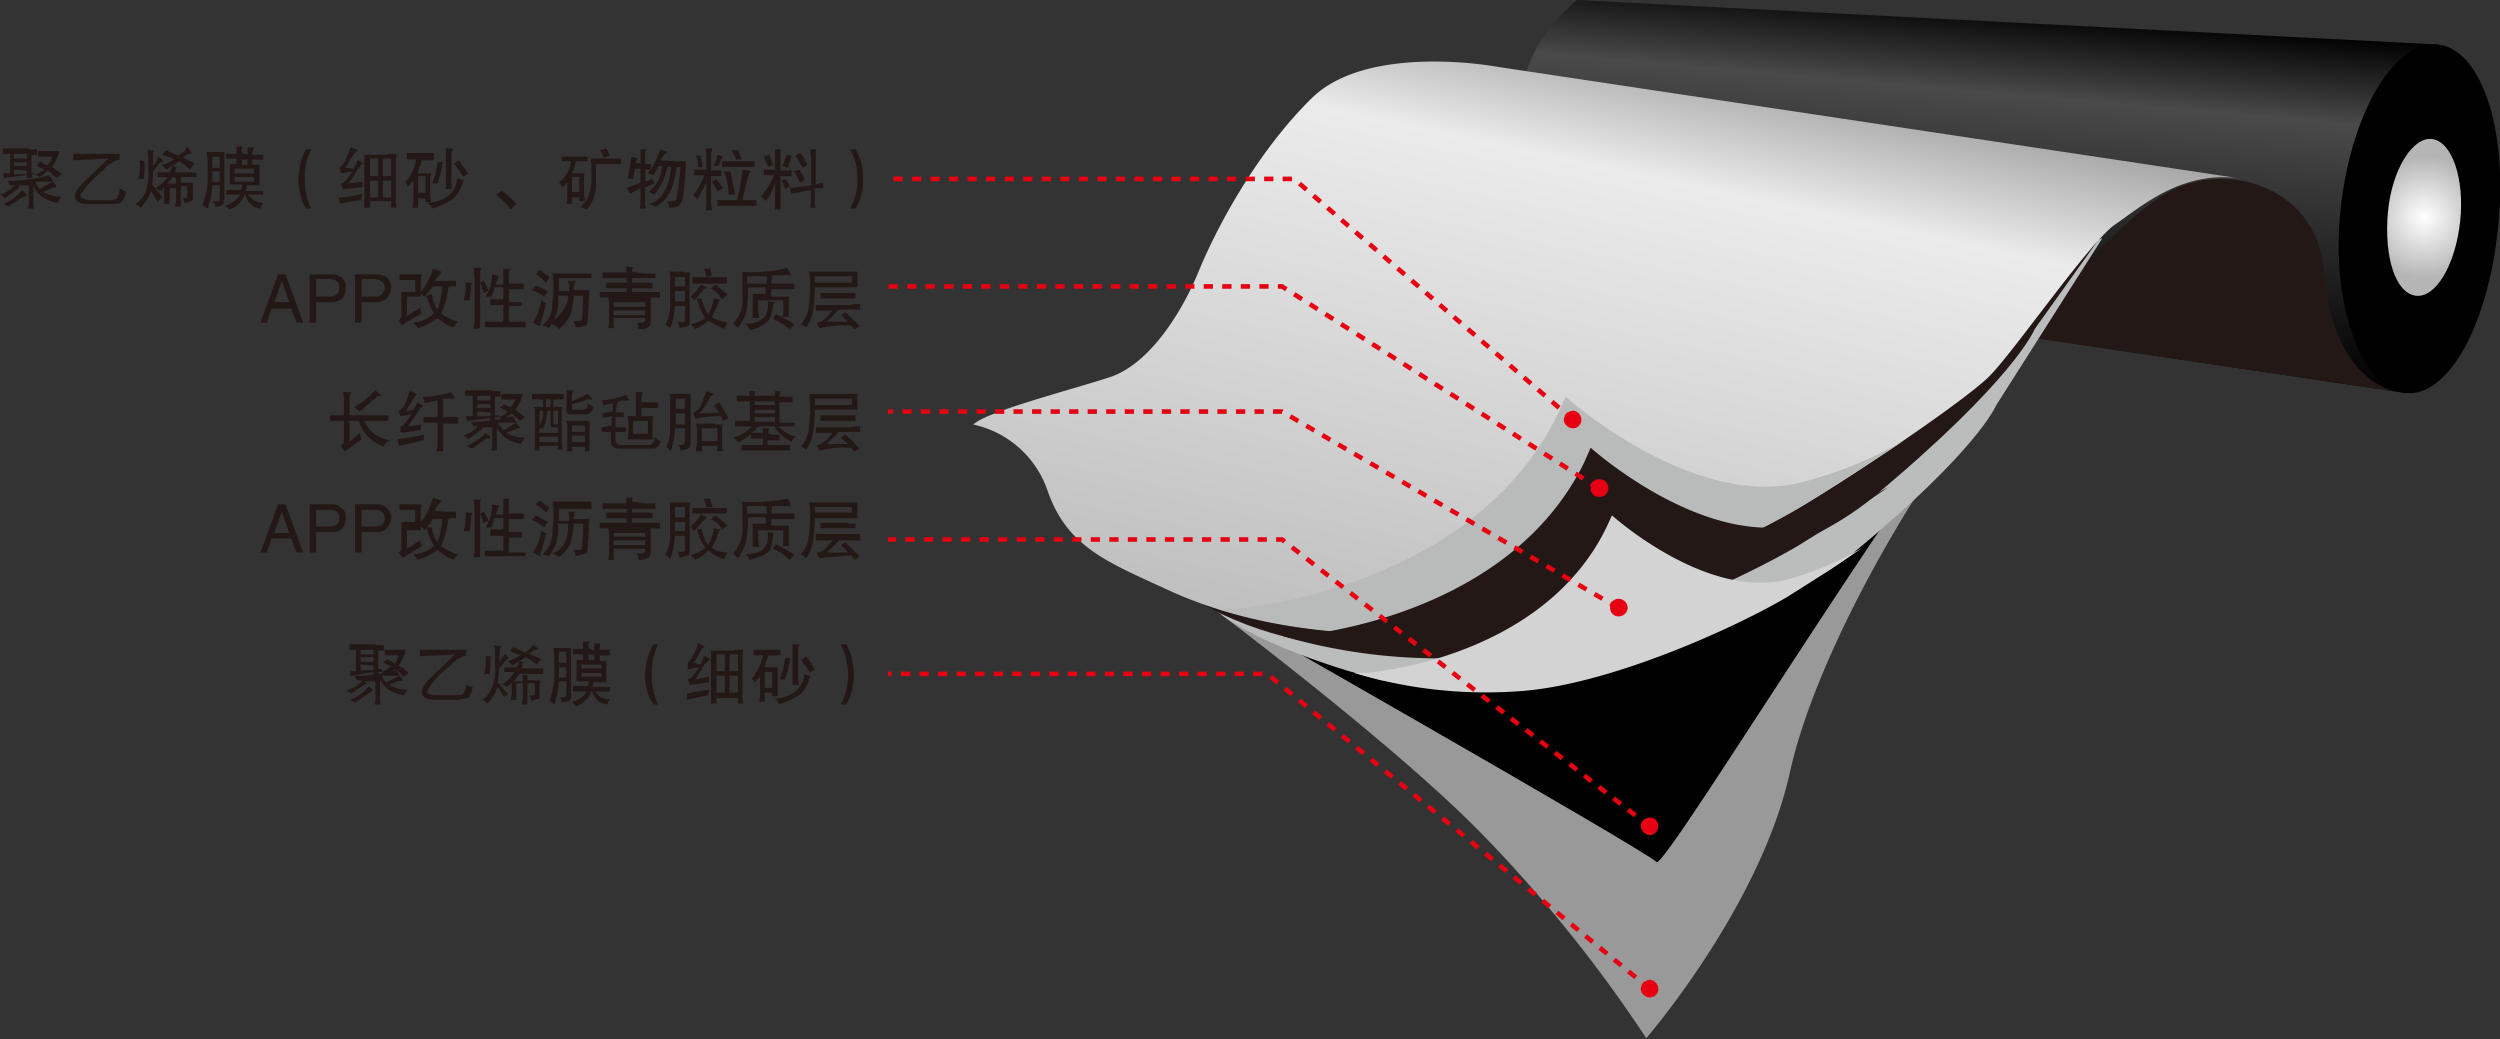 <svg xmlns="http://www.w3.org/2000/svg" xmlns:xlink="http://www.w3.org/1999/xlink" width="269.7" height="112.1" viewBox="0 0 269.7 112.1"><rect x="0" y="0" width="269.7" height="112.1" fill="#333333" stroke="none"/><defs><style>.a{fill:#999;}.b{fill:#c7c7c7;}.c{fill:url(#a);}.d{fill:url(#b);}.e{fill:#231815;}.f{fill:#bbbcbc;}.g{fill:url(#c);}.h{fill:#b9baba;}.i{fill:#d3d3d4;}.j{fill:#e60012;}.k{fill:none;stroke:#e60012;stroke-width:0.5px;stroke-dasharray:1;}</style><linearGradient id="a" x1="220.47" y1="43.16" x2="223.76" y2="5.5" gradientUnits="userSpaceOnUse"><stop offset="0"/><stop offset="0.75" stop-color="#4a4a4a"/><stop offset="1"/></linearGradient><radialGradient id="b" cx="271.12" cy="28.44" r="6.64" gradientUnits="userSpaceOnUse"><stop offset="0" stop-color="#fff"/><stop offset="0.99" stop-color="#b5b5b6"/></radialGradient><linearGradient id="c" x1="174.49" y1="78.05" x2="188.76" y2="10.92" gradientUnits="userSpaceOnUse"><stop offset="0" stop-color="#bfbfbf"/><stop offset="0.81" stop-color="#ebebeb"/><stop offset="1" stop-color="#a6a6a6"/></linearGradient></defs><path class="a" d="M135.9,67.2S158.8,84,169.6,95.1A149.6,149.6,0,0,1,187.2,117s12.3-14.2,15.5-28.7,17-37.7,27.9-48.2l-11.7-5L141,63.4Z" transform="translate(-9.6 -5)"/><path class="b" d="M138,68.8S187.4,96.9,188.3,98s32.4-51.3,41.4-58.5l-25-5.3Z" transform="translate(-9.6 -5)"/><path d="M138,68.8S187.4,96.9,188.3,98s32.4-51.3,41.4-58.5l-25-5.3Z" transform="translate(-9.6 -5)"/><path class="c" d="M179.7,5l92.9,4.8-3.5,37.6L184.5,34.8S163.7,19,179.7,5Z" transform="translate(-9.6 -5)"/><path d="M279.1,29.4c-1,10.4-5.3,18.5-10,18s-8.1-9.4-7-19.8,5.8-18.3,10.5-17.8S280.2,19.1,279.1,29.4Z" transform="translate(-9.6 -5)"/><path class="d" d="M275,28.9c-.5,4.6-2.6,8.3-4.8,8s-3.4-4.2-3-8.9,2.7-8.3,4.8-8S275.5,24.2,275,28.9Z" transform="translate(-9.6 -5)"/><path class="e" d="M269.1,47.4s-7.7,0-8.8-13.2c-.7-9.2-11.1-12.3-17.6-8s-14.8,15.1-14.8,15.1Z" transform="translate(-9.6 -5)"/><path class="f" d="M224.9,48.8s-1.9,4.7-15.3,15.8-50.9,13.8-50.9,13.8-11.1-2.7-17.1-6.9,94.8-40.8,94.8-40.8Z" transform="translate(-9.6 -5)"/><path class="e" d="M229.1,40.5s-2.1,5.4-17.5,18.2-58.5,15.9-58.5,15.9-8.8-.8-15.7-5.7,100.7-41,100.7-41Z" transform="translate(-9.6 -5)"/><path class="g" d="M251.6,24.3,171.1,12.2s-13.9-2.6-20,3.4-10.4,14.3-12.2,18.7-5.3,10-9.6,11.4-13.3,3.7-14.7,5.1a10.9,10.9,0,0,1,8,7.1c2.1,6.1,6.4,7.7,12.9,10.7s15.5,5.3,28.9,4.7S197,63.8,204,59.6s17.5-11.4,20.1-13.9S235,31.1,237.8,29.2,245.1,23.2,251.6,24.3Z" transform="translate(-9.6 -5)"/><path class="h" d="M214.9,52.6A45.3,45.3,0,0,1,204.1,57c-11.9,3.1-25.6-9.2-25.6-9.2l-.8,1.8c-9.4,19.3-35,21.1-35,21.1H141a69.5,69.5,0,0,0,23.4,2.6c13.5-.6,32.6-9.5,39.6-13.7C207.2,57.7,211.2,55,214.9,52.6Z" transform="translate(-9.6 -5)"/><path class="e" d="M213.4,57.5a42.4,42.4,0,0,1-9.5,4c-10.6,2.7-22.7-8.2-22.7-8.2l-.7,1.6c-8.4,17.1-31.1,18.7-31.1,18.7h-1.5a60.5,60.5,0,0,0,20.8,2.3c11.9-.5,28.8-8.4,35-12.1C206.6,62,210.2,59.7,213.4,57.5Z" transform="translate(-9.6 -5)"/><path class="i" d="M210.5,64.1a33.8,33.8,0,0,1-8,3.4c-8.8,2.3-19-6.9-19-6.9l-.6,1.3c-7,14.4-26,15.7-26,15.7h-1.2a49.1,49.1,0,0,0,17.3,2c10-.5,24.2-7.1,29.4-10.2C204.8,67.9,207.8,66,210.5,64.1Z" transform="translate(-9.6 -5)"/><path class="j" d="M180.2,50.3a.9.9,0,0,1-.9.9,1,1,0,0,1-1-.9,1.1,1.1,0,0,1,1-1A1,1,0,0,1,180.2,50.3Z" transform="translate(-9.6 -5)"/><path class="j" d="M183.1,57.6a.9.9,0,0,1-.9,1,.9.9,0,0,1-1-1,.9.9,0,0,1,1-.9A.9.9,0,0,1,183.1,57.6Z" transform="translate(-9.6 -5)"/><path class="j" d="M185.2,70.6a1,1,0,0,1-1,.9.9.9,0,0,1-.9-.9.9.9,0,0,1,.9-1A1,1,0,0,1,185.2,70.6Z" transform="translate(-9.6 -5)"/><path class="j" d="M188.5,94.1a1,1,0,0,1-.9,1,1.1,1.1,0,0,1-1-1,1,1,0,0,1,1-.9A.9.9,0,0,1,188.5,94.1Z" transform="translate(-9.6 -5)"/><path class="j" d="M188.5,111.7a.9.9,0,0,1-.9.9,1,1,0,0,1-1-.9,1.1,1.1,0,0,1,1-1A1,1,0,0,1,188.5,111.7Z" transform="translate(-9.6 -5)"/><polyline class="k" points="169.7 45.3 139.6 19.3 95.8 19.3"/><polyline class="k" points="172.5 52.7 138.3 30.9 95.8 30.9"/><polyline class="k" points="174.6 65.6 138.3 44.4 95.8 44.4"/><polyline class="k" points="178 89.2 138.3 58.2 95.8 58.2"/><polyline class="k" points="178 106.7 136.7 72.7 95.8 72.7"/><path class="e" d="M13.2,26.7c0,.4,0,.7.1.8h-.7a1.7,1.7,0,0,0,.1-.8V25H11.5l.3.2h-.1a.1.1,0,0,0-.1.1l-1.5,1.1a.7.7,0,0,0-.5-.4,3.7,3.7,0,0,0,1.6-1h-.5l-.3-.5a15.3,15.3,0,0,0,4.5-.6l.4.6c.1.1,0,.1-.2.1H13.4a2.2,2.2,0,0,0,.5.8l1.4-.8c.3.3.4.5.4.6h-.2l-1.3.5a3.9,3.9,0,0,0,2,.5,4.3,4.3,0,0,0-.4.7,4.6,4.6,0,0,1-1.7-.7,3.5,3.5,0,0,1-.9-1.1Zm-.5-5.6h.9v.6H13v2h.4v.2l1-.6-.8-.4h-.1l.5-.5.5.4h.2a1.3,1.3,0,0,0,.5-.9H13.7v-.6H16a4.5,4.5,0,0,1-.8,1.7l.4.3.7.5-.6.4-.9-.8-.9.7-.5-.3H13c0,.1.1.2.1.4h-.7a.4.4,0,0,0,.1-.3l-2.5.3v-.5h.7V21.6H9.9v-.6h2.8ZM12.5,26c.1.1,0,.1-.1.2h-.3l-1.6,1.1-.5-.3a4.8,4.8,0,0,0,2-1.5Zm-1.4-3.9h1.4v-.5H11.1Zm0,.8h1.4v-.4H11.1Zm0,.4v.5h1.4v-.4Z" transform="translate(-9.6 -5)"/><path class="e" d="M22.5,22.2a3.7,3.7,0,0,0-1.8,1.2,12.6,12.6,0,0,0-2,2c-.1.2-.2.4-.3.4s-.1.3-.1.4.4.4,1.1.4h1.7a2,2,0,0,0,1.1-.2,1.6,1.6,0,0,0,.3-1.1l.7.4a2.3,2.3,0,0,1-.5,1.1c-.2.2-.6.2-1.1.2H19.2c-1,.1-1.5-.3-1.5-.9s.6-1.1,1.7-2.2l1.9-1.8-3.8.2v-.7h5Z" transform="translate(-9.6 -5)"/><path class="e" d="M26.6,26.8l-.7-1.2a5.8,5.8,0,0,1-1.1,1.8l-.6-.4a2.7,2.7,0,0,0,1-1.1,4.7,4.7,0,0,0,.4-2.3V21.8c0-.2-.1-.5-.1-.6h.7c0,.1-.1.2-.1.3v1.5c0-.1,0-.1.1-.2a4.1,4.1,0,0,0,.5-.9,1.2,1.2,0,0,1,.5.5.1.1,0,0,1-.1.1h-.2l-.8,1a6.1,6.1,0,0,1-.1,1.4l1.1,1.3Zm-1.4-4.4h0v.2a8.6,8.6,0,0,1-.1,1.7h-.6a3,3,0,0,0,.2-1V22.3Zm3.3,1.2h2.3v.5H28.2a2.2,2.2,0,0,1-.6.7h1a1.7,1.7,0,0,0-.1-.7h.6v.6h1.3v1.6c0,.2,0,.4-.2.4s-.3.2-.7.2a2.1,2.1,0,0,0-.2-.6c.4.1.6,0,.5-.2v-1h-.7v2.2h-.6v-.2a1.9,1.9,0,0,0,.1-.8V25.3h-.7V27h-.6V25.1a.7.7,0,0,1-.4.5l-.5-.3a4.9,4.9,0,0,0,1.3-1.2H26.6v-.5h1.3l.3-.7.6.2h-.2Zm1.6-.3a4.6,4.6,0,0,0-1.2-.9,11.6,11.6,0,0,1-1.4.9,1.2,1.2,0,0,0-.5-.5,4.2,4.2,0,0,0,1.4-.6L28,22l-.9-.3.4-.5,1.3.6c.5-.3.8-.5.9-.8s.5.3.6.6h-.4l-.3.2-.3.2,1.3.6Z" transform="translate(-9.6 -5)"/><path class="e" d="M33.7,26.6a.4.4,0,0,1-.1.5,1.3,1.3,0,0,1-.8.2,1.4,1.4,0,0,0-.2-.6c.4.1.7,0,.7-.1V25h-.8a8.5,8.5,0,0,1-.5,2.5l-.6-.4a6.3,6.3,0,0,0,.6-2.7V22.3c0-.3-.1-.6-.1-.9h1.9v5.2Zm-1.2-4.7v1.2h.8V21.9Zm0,1.6v1.1h.8V23.5Zm3.8-1.8v-.8c.5,0,.7,0,.7.1h0a1.4,1.4,0,0,0-.2.7H38v.5H36.8v.5c.1.1.4.1.8,0V25H36.2a1.3,1.3,0,0,1-.1.6H38V26H36.4a2,2,0,0,0,1.6.9,1.6,1.6,0,0,0-.3.6A1.8,1.8,0,0,1,36.1,26H36a2.5,2.5,0,0,1-1.7,1.6c-.1-.2-.3-.3-.4-.4A3,3,0,0,0,35.5,26H34v-.5h1.6a1.3,1.3,0,0,0,.1-.6H34.4V22.7h.7v-.6H34v-.5h1.1v-.8h.7a.8.8,0,0,0-.1.7Zm-1.4,1.5v.5H37v-.5Zm0,.9v.5H37v-.5Zm.8-1.3h.6v-.6h-.6Z" transform="translate(-9.6 -5)"/><path class="e" d="M42.6,27.5a6.1,6.1,0,0,1-.8-3.2,7.2,7.2,0,0,1,.8-3.2h.6a6.1,6.1,0,0,0-.7,3.2,6.1,6.1,0,0,0,.7,3.2Z" transform="translate(-9.6 -5)"/><path class="e" d="M47.8,23.2a.4.4,0,0,1,.1-.3,1,1,0,0,0,.2-.6h.2l.5.4h-.1a.2.2,0,0,0-.2.2,3.5,3.5,0,0,0-.6.9l-.7,1,1.5-.2v.6l-2.1.2-.2-.6c.3,0,.7-.5,1.2-1.3l-1.2.2-.2-.6c.4-.2.8-.9,1.2-2.2h.1l.7.3a.1.1,0,0,1-.1.1c-.1.1-.2.1-.3.3a9.2,9.2,0,0,0-.9,1.5Zm.8,3.4a10.9,10.9,0,0,0-2.3.4l-.2-.7a8.2,8.2,0,0,0,2.5-.4Zm2.8-5h1a3.4,3.4,0,0,0-.1.9v3.9a2.5,2.5,0,0,0,.1,1h-.6v-.7H49.5v.7h-.6V21.7h2.5ZM49.5,24h.9V22.1h-.9Zm0,2.3h.9V24.5h-.9ZM50.9,24h.9V22.1h-.9Zm0,2.3h.9V24.5h-.9Z" transform="translate(-9.6 -5)"/><path class="e" d="M56.4,22.3H55.1l-.3.9a1.1,1.1,0,0,0-.1.5h1.4c0,.2-.1.4-.1.6v1.6c0,.4.1.7.1.9h-.6v-.4h-.8v1h-.6a3.1,3.1,0,0,0,.1-1V24.5c-.1,0-.1.1-.2.2l-.4.5a.9.9,0,0,0-.3-.5,4.9,4.9,0,0,0,1.2-2.5h-1v-.7h2.9ZM54.7,24v1.8h.8V24Zm4.5.3.5.2h0c-.1.1-.2.1-.2.2a3.3,3.3,0,0,1-1.1,1.8,7.4,7.4,0,0,1-2.2,1c0-.2-.2-.4-.5-.6,2-.2,3.1-1.1,3.2-2.7ZM57,22.5h.4c.1,0,.1.1,0,.1s-.1.2-.1.4a16.7,16.7,0,0,1-.5,1.8h-.6a7.7,7.7,0,0,0,.6-2.3Zm1.3,1.8a4.1,4.1,0,0,0,.1,1.1h-.7V21c.5,0,.8,0,.8.1h0a.8.8,0,0,0-.2.5Zm1.3-.2a10.4,10.4,0,0,0-1-1.4l.5-.4c.1.1.2.2.2.3l.8,1.1Z" transform="translate(-9.6 -5)"/><path class="e" d="M63.7,25.6A7,7,0,0,1,65.3,27l-.6.6A8.1,8.1,0,0,0,63.1,26Z" transform="translate(-9.6 -5)"/><path class="e" d="M72.3,21.9H73v.5H71.7a4,4,0,0,1-.4,1.3h1.4c-.1.1-.1.3-.1.7v1.5a1.1,1.1,0,0,0,.1.5v.3h-.6v-.4h-.8V27h-.6a2.2,2.2,0,0,0,.1-.8V24.7l-.4.4c-.1.1-.1.1-.1.2a1.5,1.5,0,0,0-.4-.6,3.4,3.4,0,0,0,1.3-2.3h-1v-.5h2.1Zm-1,2.2v1.6h.8V24.1Zm5.3-1.4H73.9v2a3.4,3.4,0,0,1-.1,1.1,3.8,3.8,0,0,1-.9,1.8l-.7-.3a2.4,2.4,0,0,0,.9-1.2,4.7,4.7,0,0,0,.3-1.9V22.9a2.2,2.2,0,0,0-.1-.8h3.3ZM74.7,22a2,2,0,0,0-.4-.8L75,21l.4.8Z" transform="translate(-9.6 -5)"/><path class="e" d="M79.2,22.7h.6v.6h-.6v1.3l.8-.3.2.5-1,.4v1.5a1.9,1.9,0,0,0,.1.8h-.7a2.5,2.5,0,0,0,.1-.8V25.3l-1.1.6-.4-.6,1.5-.6V23.2h-.6c0,.2-.1.4-.1.7a1,1,0,0,0-.1.4c-.2,0-.4-.1-.6,0a20,20,0,0,0,.4-2.4l.7.2h0a.8.8,0,0,0-.2.5h.5V21.1h.7a.5.5,0,0,0-.2.4Zm3.4-.3h1c-.1,2.6-.3,4.2-.6,4.6s-.6.4-1.2.4a.9.9,0,0,0-.3-.7c.6.1.9,0,1-.1s.3-1.1.5-3.6h-.4c-.3,2.3-1,3.7-2.3,4.3l-.6-.3c1.3-.4,2.1-1.8,2.3-4h-.4A6.9,6.9,0,0,1,80.2,26l-.6-.3A3.7,3.7,0,0,0,81,22.9h-.3l-.2.3-.4.7-.6-.2a7.1,7.1,0,0,0,1.3-2.6l.8.3h0a1.7,1.7,0,0,0-.7.9Z" transform="translate(-9.6 -5)"/><path class="e" d="M86.3,23.4h1.1v.6H86.3v2.6a10.4,10.4,0,0,0,.1,1.1h-.7c.1-.1.1-.5.1-1.2V24.7l-1,1.9a1.5,1.5,0,0,0-.4-.6,7.2,7.2,0,0,0,1.2-2.1H84.5v-.6h1.3V21.9a3.4,3.4,0,0,0-.1-.9h.8a1.4,1.4,0,0,0-.2.7ZM84.9,23a2.5,2.5,0,0,0-.2-1.2h.5v.2a8.4,8.4,0,0,1,.2,1ZM87,25.6l-.6-1,.5-.3.7,1Zm.6-3.7h0a4.6,4.6,0,0,0-.5,1h-.5a5.6,5.6,0,0,0,.4-1.2Zm2.5,4.7h1.1v.6H87v-.6h2.1a19.1,19.1,0,0,0,.6-3.3q.9.1.9.3h0a.2.2,0,0,0-.2.2,28.3,28.3,0,0,0-.7,2.8ZM91,23H87.5v-.6H91Zm-2.8,3a7,7,0,0,0-.5-2.5h.7c.2,1,.4,1.8.5,2.5Zm.8-3.8a4.7,4.7,0,0,0-.5-1h.7l.2.4a3.9,3.9,0,0,1,.2.6Z" transform="translate(-9.6 -5)"/><path class="e" d="M93.8,23.4H95v.6H93.8v3.6h-.6v-3a5.1,5.1,0,0,1-1,2.1,1.2,1.2,0,0,0-.5-.5,7.4,7.4,0,0,0,1.4-2.3H92v-.6h1.2V21.1h.7a.7.7,0,0,0-.1.5ZM92.5,23a11.7,11.7,0,0,1-.5-1.1l.6-.2a7.6,7.6,0,0,0,.4,1.1Zm1.8,2.4a3.9,3.9,0,0,0-.4-.9l.4-.2a2.2,2.2,0,0,1,.5.8Zm.7-3.6-.4,1.3-.6-.2a3.4,3.4,0,0,0,.4-1.2Zm2.6,3.1.8-.2v.6h-.9v1.3a1.9,1.9,0,0,0,.1.8H97a5.6,5.6,0,0,0,.1-.7V25.5l-2.1.4-.2-.6,2.3-.3V21.8a3.5,3.5,0,0,1-.1-.7h.7c-.1.1-.1.2-.1.4Zm-1.7-.2a3.5,3.5,0,0,0-.7-1.2l.6-.2a3.6,3.6,0,0,1,.6,1.1Zm.3-1.6c-.4-.6-.6-1.1-.8-1.3l.5-.3a4.1,4.1,0,0,1,.8,1.3Z" transform="translate(-9.6 -5)"/><path class="e" d="M101.9,21.1a6.1,6.1,0,0,1,.8,3.2,5.3,5.3,0,0,1-.8,3.2h-.6a6.1,6.1,0,0,0,.8-3.2,6.1,6.1,0,0,0-.8-3.2Z" transform="translate(-9.6 -5)"/><path class="e" d="M50.6,80.1a2,2,0,0,0,.1.9H50a1.7,1.7,0,0,0,.1-.8V78.5H48.9q.3.2.3.3H49l-1.5,1-.5-.3a3.9,3.9,0,0,0,1.7-1.1h-.6a1.1,1.1,0,0,0-.3-.5,15.3,15.3,0,0,0,4.5-.6,2.1,2.1,0,0,1,.4.6H50.8a1.3,1.3,0,0,0,.5.7l1.4-.7.4.5H53a4.8,4.8,0,0,0-1.4.5,3.9,3.9,0,0,0,2,.5,1.5,1.5,0,0,0-.4.6,3.8,3.8,0,0,1-1.7-.6,3.5,3.5,0,0,1-.9-1.1Zm-.5-5.5H51v.6h-.6v2h.4v.3l1-.6-.8-.4h-.1l.5-.4.5.3.3.2a3.6,3.6,0,0,0,.4-.9H51.1v-.6h2.3a5.4,5.4,0,0,1-.8,1.7l.4.2.7.6-.6.4a3.2,3.2,0,0,0-.9-.8l-.9.7-.5-.4h-.4c0,.1.1.2.1.4h-.7c.1-.1.1-.2.1-.4l-2.5.4v-.5H48V75.1h-.7v-.6h2.8Zm-.2,4.9h-.1l-.3.2-1.6,1.1-.5-.3a4.8,4.8,0,0,0,2-1.5Zm-1.4-3.9h1.4v-.5H48.5Zm0,.8h1.4v-.5H48.5Zm0,.3v.6h1.4v-.5Z" transform="translate(-9.6 -5)"/><path class="e" d="M59.9,75.7a3.7,3.7,0,0,0-1.8,1.2,9.5,9.5,0,0,0-2,2l-.3.4c0,.1-.1.2-.1.4s.4.3,1.1.3h1.7c.6,0,1,0,1.1-.2s.3-.5.3-1a1.1,1.1,0,0,0,.7.3,2.7,2.7,0,0,1-.5,1.2l-1.1.2H56.6q-1.5,0-1.5-.9c0-.4.6-1.2,1.7-2.2l1.9-1.8-3.8.2v-.7h5Z" transform="translate(-9.6 -5)"/><path class="e" d="M64,80.2l-.7-1.1a5.8,5.8,0,0,1-1.1,1.8.9.9,0,0,0-.6-.4,2.4,2.4,0,0,0,1-1.2A4.3,4.3,0,0,0,63,77V75.3c0-.3-.1-.5-.1-.7h0c.5.1.8.1.8.2h-.1c0,.1-.1.2-.1.3v1.3l.6-.9.4.5h0l-.3.2-.8,1a6.6,6.6,0,0,1-.1,1.4l1.1,1.3Zm-1.4-4.3h0a.3.3,0,0,0-.1.2,9.1,9.1,0,0,1-.1,1.7q-.1-.2-.6,0a3,3,0,0,0,.2-1V75.8C62.3,75.8,62.6,75.8,62.6,75.9Zm3.3,1.2h2.3v.6H65.6a2.8,2.8,0,0,1-.6.8h1a1.5,1.5,0,0,0-.1-.7h.6v.6h1.4a2,2,0,0,0-.1.7V80c0,.2,0,.3-.1.4l-.8.2a1.4,1.4,0,0,0-.2-.6c.4.1.6,0,.6-.2V78.7h-.8V81h-.6v-.2a2.5,2.5,0,0,0,.1-.8V78.7h-.7v1.8h-.6c0-.2.1-.4.1-.7V78.6c-.1.2-.3.3-.5.5l-.5-.3a4,4,0,0,0,1.3-1.3H64V77h1.3a1.3,1.3,0,0,0,.3-.7l.6.2H66Zm1.6-.4a4.8,4.8,0,0,0-1.2-.8l-1.4.9-.5-.5a3.1,3.1,0,0,0,1.4-.7h-.4l-.8-.4.4-.4,1.2.6a2.4,2.4,0,0,0,.9-.8,1,1,0,0,1,.6.5h-.4l-.3.2-.3.2,1.3.6Z" transform="translate(-9.6 -5)"/><path class="e" d="M71.2,80.1a.6.6,0,0,1-.2.5l-.8.2a1.4,1.4,0,0,0-.2-.6c.4.1.7,0,.7-.2V78.5h-.8a8.5,8.5,0,0,1-.5,2.5l-.5-.4a9.4,9.4,0,0,0,.5-2.8V75.7c0-.3-.1-.6-.1-.8h1.9v5.2Zm-1.3-4.8v1.2h.8V75.3Zm0,1.7v1.1h.8V77Zm3.8-1.8v-.8h.7a1.5,1.5,0,0,0-.1.7h1.1v.6H74.3v.6H75v2.3H73.6a.7.7,0,0,1-.1.5h1.9v.5H73.9a1.4,1.4,0,0,0,1.5.8l-.3.6a1.8,1.8,0,0,1-1.6-1.4h-.1a2.8,2.8,0,0,1-1.6,1.6l-.5-.5a2.4,2.4,0,0,0,1.6-1.1H71.4V79H73a.9.9,0,0,0,.1-.5H71.8V76.2h.7v-.6H71.4v-.6h1.1v-.8h.7a.8.8,0,0,0-.1.7Zm-1.4,1.5v.4h2.2v-.4Zm0,.9V78h2.2v-.4Zm.8-1.4h.6v-.6h-.6Z" transform="translate(-9.6 -5)"/><path class="e" d="M80.1,81a5.3,5.3,0,0,1-.9-3.2,6.7,6.7,0,0,1,.9-3.3h.5a8.1,8.1,0,0,0-.7,3.3,7.2,7.2,0,0,0,.7,3.2Z" transform="translate(-9.6 -5)"/><path class="e" d="M85.2,76.7a.4.4,0,0,1,.1-.3,1,1,0,0,0,.2-.6h.2c.4.2.6.4.5.4h-.1l-.2.2a1.8,1.8,0,0,0-.6.8l-.7,1.1,1.5-.3v.6l-2.1.3-.2-.6c.3-.1.7-.5,1.2-1.3l-1.2.2v-.7a4.6,4.6,0,0,0,1.1-2.1h.1l.7.4h-.1l-.3.2a8.1,8.1,0,0,1-.9,1.5ZM86,80l-2.3.5v-.7l2.4-.4Zm2.8-4.9h1a3.4,3.4,0,0,0-.1.9v3.9a2.8,2.8,0,0,0,.1,1h-.6v-.6H86.9v.6h-.6V75.2h2.5Zm-1.9,2.3h.9V75.6h-.9Zm0,2.3h.9V77.9h-.9Zm1.4-2.3h.9V75.6h-.9Zm0,2.3h.9V77.9h-.9Z" transform="translate(-9.6 -5)"/><path class="e" d="M93.8,75.7H92.5l-.3.8a2,2,0,0,1-.1.5h1.4v3.1h-.6v-.4h-.8v1h-.6a3.1,3.1,0,0,0,.1-1V77.9l-.2.3-.4.5c0-.2-.1-.3-.3-.5a5.3,5.3,0,0,0,1.2-2.5h-1v-.6h2.9Zm-1.7,1.8v1.7h.8V77.5Zm4.5.3.5.2h0l-.2.2a3.3,3.3,0,0,1-1.1,1.8,11.2,11.2,0,0,1-2.2,1,.6.6,0,0,0-.5-.6q3-.3,3.3-2.7ZM94.4,76h.4c.1,0,.1,0,0,.1v.3a18,18,0,0,1-.5,1.9h-.6a8.6,8.6,0,0,0,.6-2.3Zm1.3,1.8a4.1,4.1,0,0,0,.1,1.1h-.7V74.5h.8a.8.8,0,0,0-.2.4Zm1.3-.2a10.4,10.4,0,0,0-1-1.4l.6-.4c0,.1.1.2.2.3l.7,1.1Z" transform="translate(-9.6 -5)"/><path class="e" d="M100.9,74.5a6.7,6.7,0,0,1,.8,3.3,6.1,6.1,0,0,1-.8,3.2h-.6a7.2,7.2,0,0,0,.8-3.2,8,8,0,0,0-.8-3.3Z" transform="translate(-9.6 -5)"/><path class="e" d="M47.3,49.8h4.2v.6H48.9a3.5,3.5,0,0,0,2.8,2.1h0a1,1,0,0,0-.7.7,4.4,4.4,0,0,1-2.7-2.8h-1v2.2h.1l1-.9.2.7-1.8,1.3-.4-.6c.2-.2.3-.3.3-.5V50.4H45.2v-.6h1.5V48.5a4.1,4.1,0,0,0-.1-1.2h.9a2.7,2.7,0,0,0-.2,1.1Zm3.5-2.1h-.4l-2,1.7-.6-.5a8.4,8.4,0,0,0,2.3-1.8C50.5,47.5,50.8,47.6,50.8,47.7Z" transform="translate(-9.6 -5)"/><path class="e" d="M55.3,52.5l-2.6.6c0,.1-.1-.1-.2-.7l2.9-.5A1.3,1.3,0,0,0,55.3,52.5Zm-1.1-3.3c.2-.4.4-.6.4-.8l.7.4h0l-.3.2L53.6,51l1.5-.2a1.1,1.1,0,0,0-.1.6h-.1l-2,.3c0-.1,0-.1-.1-.1V51c.2.1.6-.4,1.2-1.3l-1.2.2c-.1-.2-.1-.4-.2-.6h0c.5-.1.8-.8,1.2-2.1a1.4,1.4,0,0,1,.8.4h-.1l-.3.4-.6,1-.2.4Zm3.2.8H59v.7H57.4v3h-.7a4.9,4.9,0,0,0,.1-1.3V50.6H55.3V50h1.5V48.2l-1.4.3a2.5,2.5,0,0,0-.2-.7,8.5,8.5,0,0,0,3-.5,1.8,1.8,0,0,1,.5.7H57.4Z" transform="translate(-9.6 -5)"/><path class="e" d="M63.2,52.8c0,.4,0,.7.1.8h-.7a1.7,1.7,0,0,0,.1-.8V51.1H61.5c.2.1.2.1.2.2h-.1l-1.5,1.1a1,1,0,0,0-.5-.4,4.4,4.4,0,0,0,1.6-1h-.5l-.3-.5a15.3,15.3,0,0,0,4.5-.6l.4.6c.1.1,0,.1-.3.1H63.3l.6.8a7.4,7.4,0,0,0,1.3-.8c.4.3.5.5.5.6h-.2l-1.3.5a3.9,3.9,0,0,0,2,.5,4.3,4.3,0,0,0-.4.7,4.6,4.6,0,0,1-1.7-.7,4.5,4.5,0,0,1-.9-1Zm-.5-5.6h.9v.6H63v2h.4v.2a2.1,2.1,0,0,0,1-.6l-.8-.4h-.1l.5-.4.5.3h.2a2.2,2.2,0,0,0,.5-.8H63.7v-.6H66a4.5,4.5,0,0,1-.8,1.7l.4.3.6.5-.5.4-.9-.8-.9.7-.5-.3H63a.8.8,0,0,0,.1.4h-.7a.4.4,0,0,0,.1-.3l-2.5.3-.2-.5h.8V47.7h-.8v-.6h2.9Zm-.2,4.9c0,.1,0,.1-.1.2h-.3l-1.6,1.1-.5-.3a6.6,6.6,0,0,0,2-1.4Zm-1.4-3.9h1.4v-.5H61.1Zm0,.8h1.4v-.4H61.1Zm0,.4v.5h1.4v-.4Z" transform="translate(-9.6 -5)"/><path class="e" d="M70.4,48.1H69.3v.8h1c-.1,0-.1.2-.1.3v3.5c0,.4.1.6.1.8h-.6c.1-.1.1-.2.1-.4h-2v.5h-.6c.1-.1.1-.4.1-.8V49.6c0-.4,0-.6-.1-.7h1v-.8h-.5c-.2-.1-.4,0-.7,0v-.6h3.4Zm-2.6,3.6h2v-.6h-.4c-.3,0-.5-.1-.4-.4V49.3h-.4a4.1,4.1,0,0,1-.4,1.9h-.4Zm0-2.4v1.6a2.8,2.8,0,0,0,.4-1.6Zm0,2.8v.6h2v-.6Zm.7-3.2H69v-.8h-.5Zm.8,1.7c0,.1.1.1.1.2h.4V49.3h-.5Zm2-2.3,1.7-.8.5.5c0,.1-.1.1-.2.1h-.4l-.5.2-1.1.3v.4c0,.1,0,.2.1.2h.9a.6.6,0,0,0,.7-.7l.6.4c-.1.5-.4.8-.8.8H70.9a.8.8,0,0,1-.2-.6V47.9a2.1,2.1,0,0,0,0-.8h.7c.1,0,.1.1,0,.2a.8.8,0,0,0-.1.4Zm1.3,2.1h.6v3.3h-.6c.1,0,.1-.2.1-.5H71.3a1.2,1.2,0,0,0,.1.5h-.7a.4.4,0,0,1,.1-.3V51a3.5,3.5,0,0,0-.1-.6h1.9Zm-1.3,2.3h1.4V52H71.3Zm0-1.1h1.4v-.7H71.3Z" transform="translate(-9.6 -5)"/><path class="e" d="M76,49.5h.9v.5H76v1.1h1.1v.5H76v1a.5.5,0,0,0,.5.4h3.2c.3-.1.5-.3.5-.9a1.8,1.8,0,0,0,.7.5c-.2.5-.4.7-.7.8H76.5c-.7,0-1-.3-1-.8v-1h-1v-.5l1.1-.2v-1l-1,.2v-.5l.9-.2c-.2.1-.2.1.2,0V48.5l-.9.2h-.1c-.1-.2-.1-.4-.2-.5a9.1,9.1,0,0,0,2.6-.6c.2.3.4.5.4.6h-.5a1.5,1.5,0,0,0-.8.2Zm2.8-1.1h1.8V49H78.8v.9h1.3c-.1.1-.1.4-.1.8v.8c0,.5,0,.8.1.9H77.3a5.4,5.4,0,0,0,.1-.8v-1c0-.3-.1-.5-.1-.7h.9V47.3h.7v.2c-.1.1-.1.2-.1.4Zm-.9,3.4h1.6V50.4H77.9Z" transform="translate(-9.6 -5)"/><path class="e" d="M83.5,47.5h.6V53c0,.4-.4.5-1.1.6a1.1,1.1,0,0,0-.2-.6c.5,0,.7-.1.7-.3V51.2H82.4a8.1,8.1,0,0,1-.4,2.4h-.1l-.4-.4a4.9,4.9,0,0,0,.4-1.9V47.5h1.6Zm0,3.3V49.6h-1v1.2Zm-1-1.7h1V48h-1Zm4.7.4-.6-.8.6-.3,1,1.7-.6.3a1.7,1.7,0,0,0-.2-.5,11.4,11.4,0,0,0-2.8.3l-.2-.7h.1a2.3,2.3,0,0,0,.7-.7l.6-1.6.8.3a.1.1,0,0,0-.1.1l-.3.2A4.6,4.6,0,0,1,85,49.6Zm-.4,1.3h.8c-.1.1-.1.3-.1.7v1.3a2.2,2.2,0,0,0,.1.9h-.7c.1-.1.1-.3.1-.6H85.3a1.5,1.5,0,0,0,.1.6h-.7c0-.4.1-.7.1-1V51.3c0-.2-.1-.4-.1-.6h2.1Zm-1.5,1.8H87V51.2H85.3Z" transform="translate(-9.6 -5)"/><path class="e" d="M94.3,47.8h.8v.6H93.7v2.2h1.6V51H93.6a3.3,3.3,0,0,0,1.9,1.1,1,1,0,0,0-.5.6A5.3,5.3,0,0,1,93.1,51H91.4a6.8,6.8,0,0,1-2.1,1.7l-.6-.5a3.7,3.7,0,0,0,2-1.2H88.9v-.6h1.6V48.3H89.1v-.6h1.4a4.3,4.3,0,0,1-.1-.5h.7a.7.7,0,0,0-.1.5h2.2v-.5h.6a3.5,3.5,0,0,0-.1.6Zm-1.4,4.1h.8v.6H92.4V53h2.4v.6H89.6v-.6h2.3v-.7H90.6v-.6h1.3v-.5h.7c-.1.1-.1.3-.1.6ZM91,48.3v.4h2.2v-.4Zm0,1.3h2.2v-.4H91Zm0,.9h2.2V50H91Z" transform="translate(-9.6 -5)"/><path class="e" d="M97.5,49.2a16.1,16.1,0,0,1-.2,2.6,5.1,5.1,0,0,1-.7,1.7c-.2-.1-.4-.3-.6-.3a3.5,3.5,0,0,0,.8-1.6,19,19,0,0,0,.2-3c0-.3-.1-.7-.1-1.1h5.2v1.7H97.5Zm0-.5h4V48h-4Zm4,2.3h.9v.6h-2.3l-1.3,1.3h2.3l-.8-.7.5-.3a10.6,10.6,0,0,1,1.5,1.5l-.5.3-.4-.4a11.1,11.1,0,0,0-3.3.3H98l-.3-.6h.1c.4,0,1-.5,1.6-1.3H97.6v-.6h3.9Zm-.4-1.2h.8v.6H98.1v-.6h3Z" transform="translate(-9.6 -5)"/><path class="e" d="M38.9,63.1l-.5,1.5h-.7l1.9-5.2h.8l1.9,5.2h-.7L41,63.1Zm1.9-.6L40,60.2h0l-.8,2.3Z" transform="translate(-9.6 -5)"/><path class="e" d="M43.7,64.6H43V59.4h2.4a1.2,1.2,0,0,1,1,.4c.4.2.5.6.5,1.1a1.7,1.7,0,0,1-.3,1,1.3,1.3,0,0,1-1.2.5H43.7Zm0-2.8h1.4c.8,0,1.1-.3,1.1-.9s-.3-.9-1-.9H43.7Z" transform="translate(-9.6 -5)"/><path class="e" d="M48.6,64.6h-.7V59.4h2.3a1.4,1.4,0,0,1,1.1.4,1.3,1.3,0,0,1,.5,1.1,1.8,1.8,0,0,1-.4,1,1.3,1.3,0,0,1-1.2.5H48.6Zm0-2.8H50c.7,0,1.1-.3,1.1-.9S50.7,60,50,60H48.6Z" transform="translate(-9.6 -5)"/><path class="e" d="M57.6,60.2h1.2v.7H58a12.6,12.6,0,0,1-.8,3,4.9,4.9,0,0,0,1.8.9l-.5.6a5.5,5.5,0,0,1-1.7-1.1,6.8,6.8,0,0,1-2.1,1.1l-.5-.6a3.4,3.4,0,0,0,2.2-.9,11.9,11.9,0,0,1-.8-2h.6a3.2,3.2,0,0,0,.6,1.6,8.5,8.5,0,0,0,.5-2.5h-1a6.2,6.2,0,0,1-.9,1.2c-.1-.1-.2-.3-.4-.4v.4H53.5v2l1.4-.9.2.6-1.9,1.2H53l-.4-.5q.3-.2.3-.3V61.3h1.5V60H52.7v-.6h2.4a3.7,3.7,0,0,0-.1,1.1v.8a7.1,7.1,0,0,0,1.3-2.6l.9.3c0,.1,0,.1-.1.2a3.5,3.5,0,0,0-.6.9Z" transform="translate(-9.6 -5)"/><path class="e" d="M59.6,62.3a4.3,4.3,0,0,0,.2-2c.5,0,.7,0,.7.1h0a.4.4,0,0,1-.1.3v.7a4.4,4.4,0,0,0-.1.9Zm1.1,3h0c0-.2.1-.6.1-.9V59.8c0-.3-.1-.6-.1-.9h.8a.6.6,0,0,0-.1.4v5.8h-.7Zm1-3.9a2.4,2.4,0,0,0-.3-1l.4-.2a4.6,4.6,0,0,1,.5,1Zm2.8-1h1.6V61H64.5v1.4h1.4v.7a.1.1,0,0,0-.1-.1H64.5v1.6h1.8V65H61.9v-.6h2V62.8H62.5v-.7h1.4V60.9h-1a2.5,2.5,0,0,1-.2.7.4.4,0,0,1-.1.3H62a5.3,5.3,0,0,0,.7-2.5l.8.2a.1.1,0,0,0-.1.1,3.4,3.4,0,0,0-.3.8h.8V58.8h.7a.4.4,0,0,0-.1.3Z" transform="translate(-9.6 -5)"/><path class="e" d="M68.3,61.9a4.6,4.6,0,0,0-1.3-.8l.4-.5.9.5.4.2Zm.2.6a12.3,12.3,0,0,1-.6,2.2c0,.2,0,.3-.1.3l-.7-.4a5.7,5.7,0,0,0,.9-2.4A.9.9,0,0,0,68.5,62.5Zm0-2.2a4.4,4.4,0,0,0-1.1-.9l.4-.4,1.1.8Zm4.9-.4H69.9v1.3H71v-.7a.4.4,0,0,1-.1-.3h.7v.2c-.1.1-.1.3-.1.6h1.7c-.1.8-.1,1.8-.2,3.2a.6.6,0,0,1-.2.5l-1.1.3a1.1,1.1,0,0,0-.3-.7c.7.1,1,0,1-.3s.1-1.2.1-2.5h-1a8.7,8.7,0,0,1-.4,2.2,3.7,3.7,0,0,1-1.2,1.4,1.4,1.4,0,0,0-.7-.4c1.1-.4,1.7-1.4,1.7-3.2H69.8a4.5,4.5,0,0,1-1,3.5l-.7-.2a2.9,2.9,0,0,0,1-1.6,4.1,4.1,0,0,0,.1-1.2,9.2,9.2,0,0,0,.1-1.9c0-.5-.1-.8-.1-1h4.2Z" transform="translate(-9.6 -5)"/><path class="e" d="M79,59.3h1.3v.6H77.8v.4H80v.6H77.8v.5h3v.6H74.3v-.6h2.9v-.5H75v-.6h2.2v-.4H74.6v-.6h2.6c0-.3,0-.5-.1-.6h.8c-.1.1-.1.2-.1.4Zm.8,5.3c0,.5-.3.7-1.1.8h-.2a1.4,1.4,0,0,0-.2-.7H79l.2-.2v-.3H75.8v.5a1.5,1.5,0,0,0,.1.7h-.7a5.4,5.4,0,0,0,.1-.8v-2a1.3,1.3,0,0,0-.1-.6h4.6v2.6Zm-4-1.7h3.4v-.4H75.8Zm0,.4v.5h3.4v-.5Z" transform="translate(-9.6 -5)"/><path class="e" d="M83.3,59.2h.8c-.1.1-.1.3-.1.7v4.7c0,.1-.1.3-.2.3l-.9.3a1.9,1.9,0,0,0-.2-.7c.6.1.8,0,.8-.2V62.8H82.4a7.9,7.9,0,0,1-.5,2.5l-.5-.5a4.2,4.2,0,0,0,.5-2.2V59.9c0-.3,0-.6-.1-.7h1.5Zm-.9,1.6h1.1V59.7H82.4Zm0,1.5h1.1v-1H82.4Zm3.5-1.5a11.4,11.4,0,0,0-1.4,1.5l-.4-.4c0-.1.1-.2.2-.3a3.5,3.5,0,0,0,.9-1.1Zm1.4,1.3a2.4,2.4,0,0,0-.3.7l-.6,1.3a3.1,3.1,0,0,0,1.7.5,4.3,4.3,0,0,0-.4.7,5.6,5.6,0,0,1-1.7-.9,3.9,3.9,0,0,1-1.4,1,2.3,2.3,0,0,0-.5-.5,4.8,4.8,0,0,0,1.6-.8,4.8,4.8,0,0,1-.8-1.6.8.8,0,0,1-.1-.4h.3c.1,0,.2,0,.2-.1a3.8,3.8,0,0,0,.7,1.8,4.8,4.8,0,0,0,.6-1.8Zm.7-1.7H84.3v-.6H88Zm-2.2-.7a2.3,2.3,0,0,0-.3-.9h.7l.2.7c0,.1.1.1.1.2Zm1.7,2.4A2.5,2.5,0,0,0,86.3,61l.5-.4,1.3,1.1Z" transform="translate(-9.6 -5)"/><path class="e" d="M92.8,60.4h2.5V61H92.8v.7h1.9v2.2h-.7c.1-.1.1-.4.1-.9v-.8H91.4v.8a7.7,7.7,0,0,0,.1,1h-.7V61.5h1.4v-.7H90.3a14.2,14.2,0,0,1-.2,2.6,5.1,5.1,0,0,1-.9,1.8l-.5-.5a4,4,0,0,0,1-3V59.4c0-.1-.1-.2-.1-.3a10.4,10.4,0,0,0,2.5,0,12.9,12.9,0,0,0,2.4-.3,1.2,1.2,0,0,1,.4.8h-2Zm.4,2.1h-.1a.3.3,0,0,0-.1.2c-.1,1-.2,1.6-.6,1.9s-.9.5-1.9.8a1.3,1.3,0,0,0-.5-.6,3.3,3.3,0,0,0,2-.6,2.2,2.2,0,0,0,.4-1.8Zm-3-2.1h2.1v-.8H90.2Zm4.6,5A5.7,5.7,0,0,0,93,64.2l.3-.5,2,1.1Z" transform="translate(-9.6 -5)"/><path class="e" d="M97.5,60.8a16.1,16.1,0,0,1-.2,2.6,4.8,4.8,0,0,1-.7,1.8l-.6-.4a3,3,0,0,0,.8-1.6,19,19,0,0,0,.2-3c0-.3-.1-.6-.1-1h5.2v1.7H97.5Zm0-.5h4v-.6h-4Zm4,2.3h.9v.7h-2.3a13.7,13.7,0,0,1-1.3,1.3h2.3a6,6,0,0,0-.8-.8l.5-.3,1.5,1.5-.5.4-.4-.5-3.3.3H98l-.3-.6h.1c.4,0,1-.4,1.6-1.3H97.6v-.7h3.9Zm-.4-1.1h.8V62H98.1v-.6h3Z" transform="translate(-9.6 -5)"/><path class="e" d="M38.9,38.3l-.5,1.5h-.7l1.9-5.2h.8l1.9,5.2h-.7L41,38.3Zm1.9-.7L40,35.3h0l-.8,2.3Z" transform="translate(-9.6 -5)"/><path class="e" d="M43.7,39.8H43V34.6h2.4a1.5,1.5,0,0,1,1,.3,1.2,1.2,0,0,1,.5,1.1,2,2,0,0,1-.3,1.1,1.7,1.7,0,0,1-1.2.5H43.7Zm0-2.8h1.4c.8,0,1.1-.4,1.1-1s-.3-.8-1-.9H43.7Z" transform="translate(-9.6 -5)"/><path class="e" d="M48.6,39.8h-.7V34.6h2.3a1.8,1.8,0,0,1,1.1.3,1.4,1.4,0,0,1,.5,1.1,2.1,2.1,0,0,1-.4,1.1,1.7,1.7,0,0,1-1.2.5H48.6Zm0-2.8H50a1,1,0,0,0,1.1-1c0-.5-.4-.8-1.1-.9H48.6Z" transform="translate(-9.6 -5)"/><path class="e" d="M57.6,35.3h1.2v.6H58a10.5,10.5,0,0,1-.8,2.9,4.9,4.9,0,0,0,1.8.9l-.5.6a5,5,0,0,1-1.7-1,6.8,6.8,0,0,1-2.1,1.1l-.5-.6a3.5,3.5,0,0,0,2.2-1,10.8,10.8,0,0,1-.8-1.9l.6-.2a3.5,3.5,0,0,0,.6,1.7,8.5,8.5,0,0,0,.5-2.5h-1L55.4,37l-.4-.3V37H53.5v2.1l1.4-.9.2.6-1.9,1.1c0,.1-.1.1-.2.2l-.4-.5.3-.4V36.5h1.5V35.2H52.7v-.6h2.4a3.1,3.1,0,0,0-.1,1v.9A7.1,7.1,0,0,0,56.3,34l.9.3a.3.3,0,0,1-.1.2l-.6.8Z" transform="translate(-9.6 -5)"/><path class="e" d="M59.6,37.4a3.9,3.9,0,0,0,.2-1.9h.7a.4.4,0,0,1-.1.3v.6a4.6,4.6,0,0,0-.1,1Zm1.1,3.1h0c0-.3.1-.6.1-1V35c0-.3-.1-.7-.1-.9v-.2h.8v.2a.4.4,0,0,0-.1.3v6Zm1-3.9a2.9,2.9,0,0,0-.3-1.1l.4-.2a5.8,5.8,0,0,1,.5,1.1Zm2.8-1h1.6v.6H64.5v1.4h1.4V38H64.5v1.7h1.8v.6H61.9v-.6h2V37.9H62.5v-.6h1.4V36h-1a3.1,3.1,0,0,1-.2.8c0,.1,0,.2-.1.2H62a5.2,5.2,0,0,0,.7-2.4l.8.2h-.1a4.6,4.6,0,0,0-.3.9h.8V34h.8a.1.1,0,0,1-.1.1.8.8,0,0,0-.1.4Z" transform="translate(-9.6 -5)"/><path class="e" d="M68.3,37a4.2,4.2,0,0,0-1.3-.7l.4-.5.9.4.4.3Zm.2.7a15,15,0,0,1-.6,2.2.4.4,0,0,1-.1.3l-.7-.4a6.2,6.2,0,0,0,.9-2.5A1,1,0,0,0,68.5,37.7Zm0-2.2a4.4,4.4,0,0,0-1.1-.9l.4-.5,1.1.8Zm4.9-.5H69.9v1.4H71v-.7a.8.8,0,0,1-.1-.4h.8c0,.1,0,.1-.1.2v.2c-.1.1-.1.3-.1.6h1.7c-.1.8-.1,1.9-.2,3.3a.8.8,0,0,1-.2.5,2.3,2.3,0,0,1-1.1.2,1.3,1.3,0,0,0-.3-.7c.7.1,1,0,1-.2s.1-1.2.1-2.5h-1a7,7,0,0,1-.4,2.1,4,4,0,0,1-1.2,1.5c-.1-.2-.3-.3-.7-.5s1.7-1.4,1.7-3.1H69.8a4.6,4.6,0,0,1-1,3.5c-.2-.2-.4-.2-.7-.3a2.7,2.7,0,0,0,1-1.5,4.9,4.9,0,0,0,.1-1.2,10.4,10.4,0,0,0,.1-2,7.8,7.8,0,0,0-.1-.9h4.2Z" transform="translate(-9.6 -5)"/><path class="e" d="M79,34.5h1.3V35H77.8v.5H80v.6H77.8v.4h3v.6H74.3v-.6h2.9v-.4H75v-.6h2.2v-.5H74.6v-.6h2.6c0-.3,0-.5-.1-.6h.8a.7.7,0,0,0-.1.5Zm.8,5.2c0,.5-.3.8-1.1.8h-.2a2.5,2.5,0,0,0-.2-.7H79l.2-.2v-.3H75.8v.4c0,.3,0,.6.1.7h-.7a3.8,3.8,0,0,0,.1-.8V37.8a1.3,1.3,0,0,0-.1-.6c.1,0,.1,0,0-.1h4.6v2.6Zm-4-1.6h3.4v-.5H75.8Zm0,.4V39h3.4v-.5Z" transform="translate(-9.6 -5)"/><path class="e" d="M83.3,34.4h.8c-.1.1-.1.4-.1.7v4.7a.5.5,0,0,1-.2.4l-.9.2a2.5,2.5,0,0,0-.2-.7c.6.1.8.1.8-.1V38H82.4a6.9,6.9,0,0,1-.5,2.4l-.5-.4a4.5,4.5,0,0,0,.5-2.2V35.1a1.7,1.7,0,0,0-.1-.8h1.5Zm-.9,1.5h1.1v-1H82.4Zm0,1.6h1.1V36.4H82.4ZM85.9,36c-.2,0-.6.5-1.4,1.4l-.4-.4.2-.2a5.3,5.3,0,0,0,.9-1.1Zm1.4,1.3a1.5,1.5,0,0,0-.3.7l-.6,1.2a4.3,4.3,0,0,0,1.7.6,4.3,4.3,0,0,0-.4.7L86,39.6a5.6,5.6,0,0,1-1.4.9l-.5-.5a4.3,4.3,0,0,0,1.6-.7,4.5,4.5,0,0,1-.8-1.7.8.8,0,0,1-.1-.4h.5a3.8,3.8,0,0,0,.7,1.7,4.3,4.3,0,0,0,.6-1.7Zm.7-1.7H84.3v-.7H88Zm-2.2-.7a1.6,1.6,0,0,0-.3-.9h.7c0,.1.1.3.2.7h.1Zm1.7,2.4a3.4,3.4,0,0,0-1.2-1.2l.5-.4,1.3,1.1Z" transform="translate(-9.6 -5)"/><path class="e" d="M92.8,35.6h2.5v.6H92.8v.8h1.9v2.2h-.7a2.5,2.5,0,0,0,.1-1v-.8H91.4v.9c0,.5.1.8.1,1h-.7V36.7h1.4V36H90.3a15.6,15.6,0,0,1-.2,2.7,5.6,5.6,0,0,1-.9,1.7l-.5-.5a3.7,3.7,0,0,0,1-2.9V34.5a.3.3,0,0,0-.1-.2,10.4,10.4,0,0,0,2.5,0,11.9,11.9,0,0,0,2.4-.4c.3.4.4.6.4.8h-.1c-.2,0-.4-.1-.6,0H92.9Zm.4,2a.1.1,0,0,1-.1.1c-.1.1-.1.1-.1.2s-.2,1.5-.6,1.8a4.1,4.1,0,0,1-1.9.9,2.3,2.3,0,0,0-.5-.7,2.8,2.8,0,0,0,2-.6,2.2,2.2,0,0,0,.4-1.8Zm-3-2h2.1v-.8H90.2Zm4.6,4.9A7.8,7.8,0,0,0,93,39.4l.3-.5a13.6,13.6,0,0,1,2,1.1Z" transform="translate(-9.6 -5)"/><path class="e" d="M97.5,36a16.1,16.1,0,0,1-.2,2.6,5.1,5.1,0,0,1-.7,1.7L96,40a3.5,3.5,0,0,0,.8-1.6,19,19,0,0,0,.2-3c0-.3-.1-.7-.1-1.1h5.2V36H97.5Zm0-.5h4v-.7h-4Zm4,2.3h.9v.6h-2.3l-1.3,1.3h2.3l-.8-.7.5-.3a10.6,10.6,0,0,1,1.5,1.5l-.5.3-.4-.4a11.1,11.1,0,0,0-3.3.3H98l-.3-.6h.1c.4,0,1-.5,1.6-1.3H97.6v-.6h3.9Zm-.4-1.2h.8v.6H98.1v-.6h3Z" transform="translate(-9.6 -5)"/></svg>